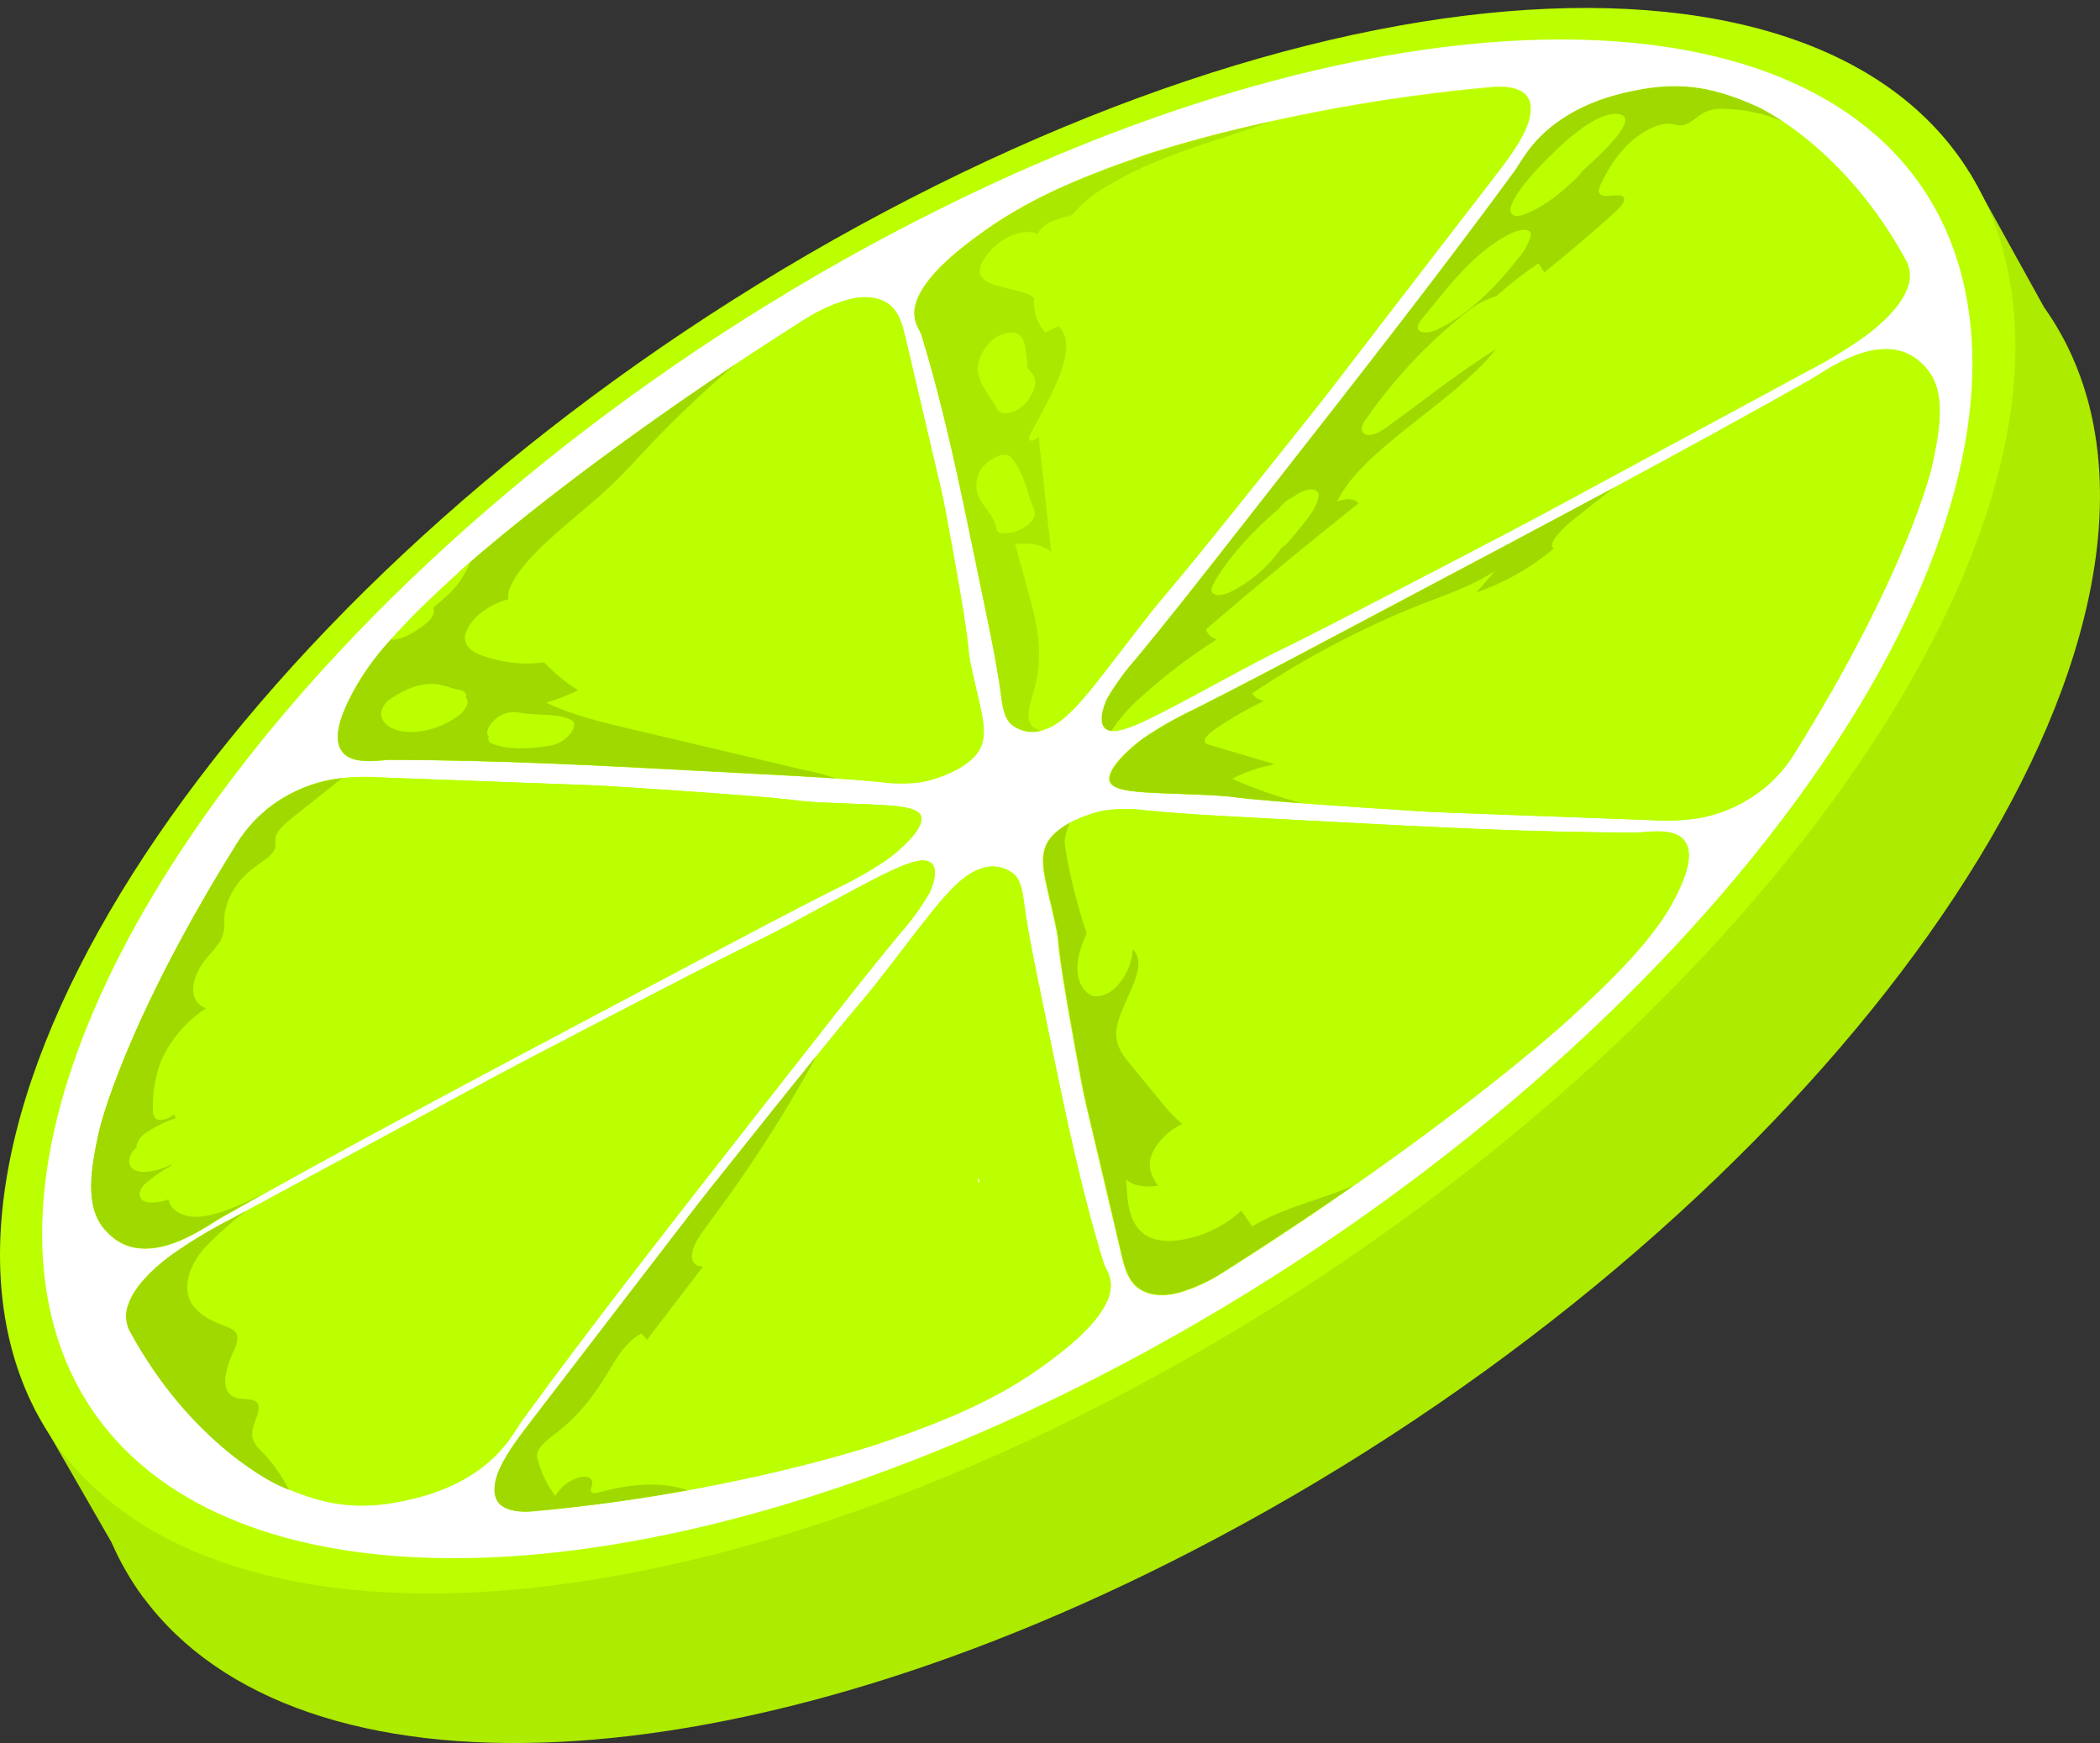 <svg width="106" height="88" viewBox="0 0 106 88" fill="none" xmlns="http://www.w3.org/2000/svg">
<rect x="0" y="0" width="106" height="88" fill="#333333" stroke="none"/>
<path d="M7.239 80.648C6.601 79.782 6.061 78.845 5.63 77.855L1.743 71.102L4.321 69.454C5.386 53.274 23.899 31.545 48.906 18.253C68.253 7.988 86.401 5.474 96.845 10.381L99.426 8.733L103.18 15.514C103.804 16.39 104.327 17.334 104.741 18.33C105.119 19.238 105.411 20.181 105.612 21.146C109.051 37.556 89.246 62.874 61.364 77.668C37.284 90.469 15.064 91.237 7.231 80.625L7.239 80.648ZM11.169 54.173C11.505 53.565 11.86 52.956 12.234 52.345C11.863 52.958 11.508 53.567 11.169 54.173Z" fill="#ADEB00"/>
<path d="M12.234 52.345C11.865 52.958 11.51 53.567 11.169 54.173C11.508 53.567 11.863 52.958 12.234 52.345Z" fill="#F4D62A"/>
<path d="M101.342 13.609C104.781 30.019 84.976 55.337 57.094 70.132C29.212 84.926 3.828 83.638 0.388 67.226C-3.051 50.814 16.754 25.498 44.633 10.704C72.513 -4.09 97.9 -2.803 101.342 13.609Z" fill="#BBFF00"/>
<path d="M62.694 33.81C58.599 35.999 56.651 37.174 55.91 36.852C55.331 36.596 55.722 35.572 55.88 35.254C56.305 34.527 56.801 33.845 57.361 33.219C58.871 31.389 60.317 29.553 61.757 27.715L64.589 24.095C68.618 18.952 72.664 13.804 76.423 8.653C76.735 8.228 77.224 7.197 78.475 6.254C80.003 5.102 81.7 4.734 82.483 4.573C84.968 4.061 86.668 4.47 88.71 5.387C88.71 5.387 93.066 7.34 96.233 13.192C96.34 13.406 96.399 13.642 96.405 13.882C96.411 14.122 96.364 14.36 96.268 14.58C95.994 15.348 95.145 16.231 94.196 16.94C93.233 17.624 92.224 18.237 91.175 18.776L83.808 22.754L78.178 25.795C77.151 26.351 75.955 26.975 73.079 28.473C62.769 33.844 65.657 32.221 62.694 33.81Z" fill="#BBFF00"/>
<path d="M52.763 36.811C52.466 36.935 52.141 36.971 51.824 36.915C51.508 36.859 51.214 36.713 50.976 36.493C50.656 36.12 50.596 35.582 50.525 35.057C50.334 33.642 50.052 32.275 49.77 30.907C49.583 30.008 49.398 29.11 49.213 28.212C48.423 24.372 47.632 20.547 46.509 16.899C46.416 16.597 45.872 16.047 46.343 14.997C46.917 13.717 48.554 12.483 49.316 11.925C51.744 10.133 54.241 9.06 57.701 7.867C57.701 7.867 65.083 5.32 75.325 4.406C75.693 4.373 76.406 4.35 76.889 4.678C77.372 5.005 77.35 5.789 76.987 6.585C76.624 7.381 75.98 8.213 75.353 9.032L70.851 14.869L67.419 19.341C66.793 20.155 66.04 21.1 64.227 23.371C57.721 31.514 59.413 29.208 57.585 31.563C55.062 34.804 54.015 36.373 52.763 36.811Z" fill="#FFF657"/>
<path d="M82.491 4.573C84.976 4.061 86.676 4.47 88.718 5.387C89.161 5.603 89.589 5.852 89.997 6.132C89.046 5.721 88.025 5.504 86.993 5.494C86.645 5.465 86.296 5.536 85.986 5.699C85.681 5.87 85.412 6.15 85.102 6.27C84.752 6.406 84.546 6.27 84.276 6.244C83.695 6.188 82.766 6.71 82.171 7.286C81.659 7.81 81.234 8.415 80.912 9.078C80.766 9.35 80.618 9.654 80.759 9.798C81.011 10.038 81.927 9.67 81.982 10.025C82.015 10.238 81.69 10.558 81.398 10.819C80.285 11.816 79.136 12.792 77.949 13.748L77.657 13.289C76.913 13.789 76.205 14.34 75.537 14.941C74.984 15.106 74.469 15.384 74.024 15.757C72.049 17.319 70.315 19.172 68.88 21.256C68.464 21.883 69.026 22.257 69.874 21.65C71.745 20.311 73.543 18.85 75.507 17.629C73.364 20.334 68.759 22.651 67.498 25.309C68.001 25.129 68.424 25.17 68.57 25.408C65.952 27.489 63.386 29.606 60.873 31.76C60.909 31.887 60.979 32.003 61.075 32.093C61.171 32.183 61.289 32.245 61.417 32.272C60.104 33.105 58.861 34.047 57.701 35.088C57.082 35.613 56.539 36.224 56.087 36.903C56.027 36.897 55.969 36.883 55.913 36.859C55.334 36.603 55.724 35.579 55.883 35.262C56.308 34.535 56.804 33.853 57.363 33.227C58.874 31.396 60.319 29.561 61.759 27.723L64.59 24.095C68.618 18.952 72.664 13.804 76.423 8.653C76.735 8.228 77.224 7.197 78.475 6.254C80.011 5.102 81.708 4.734 82.491 4.573ZM65.388 25.006L65.297 25.076C64.995 25.205 64.734 25.415 64.542 25.685C63.149 26.863 61.835 28.342 61.223 29.525C60.951 30.037 61.475 30.185 62.104 29.883C63.137 29.371 64.027 28.603 64.69 27.648C64.846 27.549 64.986 27.426 65.103 27.282C65.715 26.514 66.448 25.767 66.558 25.065C66.619 24.635 66.002 24.556 65.388 25.006ZM71.758 16.113C71.231 16.74 71.858 16.953 72.531 16.643C74.144 15.896 75.623 14.339 76.607 13.077C76.697 12.973 76.781 12.863 76.859 12.749L76.924 12.665C76.975 12.592 77.015 12.513 77.045 12.429C77.128 12.279 77.197 12.12 77.249 11.956C77.39 11.52 76.806 11.523 76.307 11.761C74.336 12.701 72.918 14.733 71.758 16.113ZM78.576 7.545C77.715 8.369 76.612 9.506 76.287 10.361C76.139 10.747 76.345 11.052 76.942 10.822C77.997 10.417 78.876 9.675 79.661 8.899C79.737 8.822 79.804 8.736 79.86 8.643C81.151 7.491 82.851 5.827 81.597 5.745C80.666 5.699 79.336 6.82 78.576 7.545Z" fill="#9FD900"/>
<path d="M99.189 14.644C102.475 30.362 83.511 54.598 56.809 68.78C30.108 82.963 5.791 81.716 2.498 65.997C-0.795 50.279 18.176 26.043 44.878 11.864C71.579 -2.316 95.893 -1.072 99.189 14.644ZM76.879 4.66C76.395 4.332 75.683 4.355 75.315 4.388C65.083 5.302 57.691 7.849 57.691 7.849C54.241 9.053 51.744 10.125 49.316 11.917C48.561 12.483 46.917 13.709 46.343 14.989C45.872 16.039 46.416 16.589 46.509 16.891C47.632 20.539 48.423 24.372 49.213 28.204C49.4 29.102 49.585 30 49.77 30.9C50.052 32.267 50.334 33.634 50.525 35.05C50.596 35.574 50.656 36.112 50.976 36.486C51.214 36.705 51.508 36.851 51.824 36.907C52.141 36.964 52.466 36.927 52.763 36.803C54.022 36.365 55.062 34.796 57.585 31.55C59.413 29.197 57.721 31.504 64.227 23.358C66.04 21.087 66.793 20.143 67.419 19.328L70.851 14.869L75.343 9.024C75.972 8.205 76.602 7.371 76.977 6.577C77.352 5.784 77.397 5.018 76.879 4.67V4.66ZM78.178 25.795L83.808 22.754L91.172 18.776C92.221 18.237 93.231 17.624 94.194 16.94C95.143 16.231 95.992 15.353 96.266 14.58C96.363 14.362 96.41 14.125 96.406 13.886C96.402 13.646 96.345 13.412 96.241 13.197C93.073 7.34 88.718 5.387 88.718 5.387C86.676 4.47 84.976 4.058 82.491 4.573C81.708 4.734 80.011 5.103 78.483 6.255C77.224 7.197 76.743 8.228 76.431 8.653C72.654 13.804 68.626 18.952 64.597 24.095L61.757 27.715C60.317 29.553 58.874 31.389 57.361 33.219C56.802 33.845 56.306 34.527 55.88 35.254C55.722 35.567 55.331 36.601 55.911 36.852C56.666 37.174 58.6 35.999 62.694 33.81C65.665 32.221 62.777 33.844 73.087 28.473C75.955 26.975 77.151 26.351 78.178 25.795ZM89.005 39.821C89.596 39.345 90.106 38.773 90.515 38.129C96.266 28.939 97.49 23.632 97.49 23.632C98.066 21.133 98.162 19.487 97.072 18.417C96.727 18.079 95.964 17.37 94.378 17.716C93.078 18 91.842 18.906 91.308 19.208C84.85 22.846 78.359 26.292 71.861 29.735L67.286 32.159C64.967 33.388 62.646 34.617 60.317 35.792C59.434 36.208 58.584 36.69 57.771 37.233C57.394 37.489 56.178 38.477 56.024 39.174C55.828 40.07 57.535 39.975 60.808 40.123C63.179 40.233 60.788 40.223 68.865 40.766C71.118 40.917 72.055 40.978 72.893 41.009L77.425 41.178L83.35 41.396C84.238 41.461 85.13 41.412 86.006 41.25C87.099 41.01 88.124 40.521 89.005 39.821ZM61.707 64.239C73.009 57.094 79.079 51.538 79.079 51.538C81.932 48.935 83.765 47.012 84.709 44.982C85.006 44.345 85.623 42.973 84.908 42.312C84.322 41.77 83.065 42.02 82.622 42.02C77.267 42.02 72.11 41.739 66.956 41.465L63.328 41.273C61.488 41.176 59.647 41.078 57.867 40.907C57.164 40.807 56.45 40.807 55.747 40.907C55.374 40.971 54.045 41.319 53.249 42.054C52.225 42.996 52.688 44.04 53.214 46.439C53.597 48.18 53.103 46.544 54.221 52.685C54.531 54.398 54.662 55.11 54.803 55.706C55.063 56.8 55.322 57.893 55.578 58.986C55.914 60.414 56.25 61.843 56.585 63.274C56.726 63.875 56.872 64.484 57.308 64.902C57.744 65.319 58.509 65.516 59.516 65.237C60.289 65.009 61.026 64.672 61.707 64.236V64.239ZM25.345 76.015C25.828 76.342 26.538 76.319 26.908 76.286C37.138 75.37 44.52 72.825 44.52 72.825C47.982 71.632 50.477 70.564 52.904 68.765C53.66 68.199 55.304 66.973 55.88 65.693C56.349 64.643 55.807 64.093 55.714 63.791C54.589 60.143 53.798 56.31 53.008 52.478C52.825 51.58 52.64 50.682 52.454 49.782C52.172 48.415 51.89 47.046 51.698 45.633C51.628 45.121 51.565 44.57 51.248 44.196C51.01 43.977 50.715 43.831 50.399 43.774C50.083 43.718 49.757 43.753 49.46 43.876C48.201 44.317 47.159 45.886 44.638 49.13C42.808 51.485 44.5 49.178 37.996 57.322C36.184 59.59 35.428 60.534 34.804 61.351C33.657 62.841 32.513 64.33 31.37 65.818C29.874 67.769 28.378 69.718 26.88 71.665C26.248 72.484 25.622 73.319 25.246 74.113C24.871 74.906 24.826 75.662 25.345 76.002V76.015ZM24.604 54.554L18.974 57.598L11.61 61.576C10.56 62.112 9.55 62.726 8.589 63.412C7.639 64.118 6.791 64.999 6.516 65.77C6.42 65.989 6.373 66.227 6.379 66.467C6.384 66.707 6.443 66.943 6.549 67.157C9.717 73.009 14.072 74.963 14.072 74.963C16.114 75.879 17.814 76.294 20.301 75.779C21.084 75.615 22.779 75.249 24.307 74.097C25.566 73.153 26.049 72.124 26.362 71.696C30.126 66.545 34.167 61.4 38.195 56.254L41.041 52.621C42.481 50.786 43.921 48.948 45.434 47.117C45.994 46.492 46.49 45.81 46.914 45.082C47.076 44.77 47.466 43.738 46.884 43.487C46.129 43.162 44.195 44.34 40.101 46.529C37.133 48.116 40.018 46.493 29.708 51.866C26.828 53.364 25.632 53.988 24.604 54.541V54.554ZM13.508 40.833C12.918 41.309 12.407 41.881 11.998 42.525C6.247 51.715 5.023 57.025 5.023 57.025C4.452 59.513 4.356 61.164 5.446 62.237C5.791 62.572 6.554 63.284 8.14 62.936C9.44 62.651 10.673 61.745 11.21 61.443C17.658 57.808 24.159 54.362 30.657 50.919L35.232 48.495C37.551 47.266 39.872 46.035 42.201 44.859C43.082 44.439 43.931 43.953 44.742 43.405C45.119 43.149 46.335 42.161 46.489 41.465C46.685 40.569 44.978 40.664 41.705 40.513C39.333 40.405 41.725 40.415 33.648 39.87C31.397 39.719 30.458 39.657 29.632 39.627L25.1 39.46L19.176 39.24C18.288 39.175 17.395 39.225 16.52 39.389C15.422 39.627 14.392 40.117 13.508 40.82V40.833ZM23.22 28.844C20.367 31.45 18.534 33.37 17.59 35.4C17.293 36.038 16.673 37.41 17.391 38.073C17.977 38.613 19.234 38.362 19.677 38.362C25.032 38.362 30.189 38.644 35.343 38.918L38.971 39.11C40.809 39.207 42.649 39.307 44.432 39.476C45.135 39.576 45.849 39.576 46.552 39.476C46.925 39.409 48.254 39.061 49.05 38.329C50.074 37.384 49.611 36.34 49.085 33.941C48.7 32.2 49.196 33.839 48.078 27.695C47.768 25.982 47.635 25.273 47.494 24.674L46.728 21.389C46.392 19.957 46.057 18.527 45.721 17.099C45.58 16.497 45.432 15.888 44.998 15.473C44.565 15.058 43.795 14.859 42.79 15.135C42.021 15.364 41.288 15.703 40.612 16.141C29.302 23.279 23.22 28.831 23.22 28.831V28.844Z" fill="white"/>
<path d="M42.782 15.127C43.79 14.851 44.557 15.051 44.991 15.465C45.424 15.88 45.572 16.489 45.713 17.091C46.049 18.523 46.385 19.953 46.72 21.382L47.493 24.658C47.634 25.257 47.768 25.966 48.077 27.679C49.188 33.823 48.692 32.185 49.084 33.926C49.611 36.324 50.074 37.369 49.049 38.313C48.254 39.046 46.924 39.394 46.552 39.46C45.848 39.56 45.135 39.56 44.432 39.46C42.649 39.291 40.809 39.204 38.971 39.094L35.342 38.902C30.189 38.628 25.032 38.354 19.677 38.347C19.233 38.347 17.977 38.603 17.39 38.057C16.673 37.394 17.292 36.009 17.589 35.385C18.534 33.355 20.359 31.435 23.219 28.829C23.219 28.829 29.302 23.276 40.592 16.131C41.272 15.693 42.009 15.355 42.782 15.127Z" fill="#BBFF00"/>
<path d="M19.191 39.243L25.116 39.463L29.648 39.629C30.473 39.66 31.41 39.721 33.663 39.873C41.74 40.418 39.349 40.408 41.72 40.515C44.993 40.666 46.691 40.571 46.504 41.467C46.351 42.164 45.135 43.139 44.757 43.408C43.944 43.951 43.094 44.432 42.211 44.847C39.882 46.022 37.561 47.253 35.242 48.482L30.667 50.906C24.169 54.349 17.668 57.795 11.22 61.43C10.684 61.732 9.457 62.639 8.151 62.923C6.564 63.271 5.801 62.559 5.457 62.224C4.366 61.151 4.462 59.5 5.034 57.012C5.034 57.012 6.257 51.702 12.008 42.512C12.418 41.868 12.928 41.297 13.518 40.82C14.406 40.116 15.439 39.627 16.54 39.391C17.414 39.227 18.305 39.178 19.191 39.243Z" fill="#BBFF00"/>
<path d="M40.094 46.529C44.188 44.34 46.136 43.162 46.877 43.487C47.458 43.743 47.068 44.767 46.907 45.082C46.482 45.81 45.986 46.492 45.426 47.117C43.916 48.948 42.473 50.786 41.033 52.621L38.19 56.241C34.162 61.387 30.116 66.532 26.357 71.683C26.044 72.111 25.556 73.14 24.302 74.084C22.774 75.236 21.079 75.603 20.296 75.766C17.809 76.278 16.109 75.866 14.067 74.95C14.067 74.95 9.711 72.996 6.544 67.144C6.438 66.93 6.379 66.694 6.374 66.454C6.368 66.214 6.415 65.976 6.511 65.757C6.786 64.989 7.634 64.106 8.584 63.399C9.545 62.713 10.555 62.099 11.605 61.563L18.969 57.585L24.604 54.541C25.631 53.988 26.828 53.364 29.7 51.866C40.011 46.493 37.125 48.116 40.094 46.529Z" fill="#BBFF00"/>
<path d="M31.369 65.8C32.514 64.312 33.659 62.823 34.804 61.333C35.428 60.516 36.183 59.572 37.996 57.303C44.5 49.16 42.808 51.467 44.638 49.111C47.156 45.868 48.208 44.299 49.46 43.858C49.757 43.735 50.083 43.7 50.399 43.756C50.715 43.813 51.009 43.959 51.247 44.178C51.565 44.552 51.627 45.09 51.698 45.614C51.889 47.028 52.171 48.397 52.453 49.764C52.636 50.662 52.821 51.56 53.007 52.46C53.798 56.3 54.588 60.125 55.714 63.773C55.807 64.075 56.348 64.625 55.88 65.675C55.303 66.955 53.669 68.186 52.904 68.747C50.477 70.539 47.982 71.614 44.52 72.807C44.52 72.807 37.138 75.352 26.908 76.268C26.538 76.301 25.828 76.324 25.344 75.997C24.861 75.669 24.881 74.883 25.246 74.089C25.611 73.296 26.253 72.461 26.88 71.642C28.376 69.696 29.872 67.749 31.369 65.8Z" fill="#BBFF00"/>
<path d="M57.32 64.909C56.885 64.492 56.739 63.885 56.598 63.281C56.262 61.853 55.926 60.423 55.591 58.993C55.331 57.899 55.072 56.806 54.815 55.714C54.674 55.117 54.543 54.406 54.234 52.693C53.123 46.549 53.617 48.187 53.227 46.446C52.7 44.048 52.237 43.003 53.262 42.061C54.057 41.326 55.387 40.978 55.759 40.914C56.463 40.814 57.176 40.814 57.879 40.914C59.66 41.086 61.5 41.183 63.34 41.28L66.969 41.472C72.123 41.746 77.292 42.02 82.634 42.028C83.078 42.028 84.334 41.772 84.921 42.32C85.636 42.98 85.019 44.352 84.722 44.99C83.778 47.02 81.952 48.943 79.092 51.546C79.092 51.546 73.009 57.101 61.719 64.246C61.042 64.682 60.309 65.02 59.541 65.25C58.521 65.519 57.754 65.319 57.32 64.909Z" fill="#BBFF00"/>
<path d="M83.322 41.396L77.398 41.178L72.866 41.009C72.037 40.978 71.103 40.917 68.837 40.766C60.763 40.223 63.154 40.233 60.78 40.123C57.507 39.975 55.81 40.07 55.996 39.174C56.15 38.477 57.366 37.499 57.744 37.233C58.556 36.69 59.407 36.208 60.289 35.792C62.618 34.617 64.94 33.388 67.258 32.159L71.833 29.735C78.359 26.292 84.85 22.846 91.309 19.208C91.842 18.906 93.071 18 94.378 17.716C95.964 17.37 96.727 18.079 97.072 18.417C98.162 19.487 98.066 21.133 97.495 23.629C97.495 23.629 96.271 28.936 90.52 38.127C90.111 38.771 89.601 39.343 89.01 39.819C88.123 40.523 87.089 41.012 85.989 41.25C85.109 41.413 84.213 41.462 83.322 41.396Z" fill="#BBFF00"/>
<path d="M70.851 14.869L67.419 19.341C66.793 20.155 66.04 21.1 64.227 23.371C57.721 31.514 59.413 29.207 57.585 31.563C55.067 34.809 54.015 36.378 52.763 36.816C52.466 36.94 52.141 36.976 51.824 36.92C51.508 36.864 51.214 36.718 50.976 36.498C50.656 36.124 50.596 35.587 50.525 35.062C50.334 33.646 50.052 32.279 49.77 30.912C49.583 30.013 49.398 29.114 49.213 28.217C48.423 24.377 47.632 20.552 46.509 16.904C46.416 16.602 45.872 16.052 46.343 15.002C46.917 13.722 48.554 12.488 49.316 11.93C51.744 10.138 54.241 9.065 57.701 7.872C57.701 7.872 65.083 5.325 75.325 4.411C75.693 4.378 76.406 4.355 76.889 4.683C77.372 5.01 77.35 5.794 76.987 6.59C76.624 7.386 75.98 8.218 75.353 9.037L70.851 14.869Z" fill="#BBFF00"/>
<g opacity="0.59">
<path d="M52.423 22.013V21.942C52.441 21.957 52.441 21.983 52.423 22.013Z" fill="#F9EC48"/>
<path d="M57.701 7.86C59.814 7.175 61.959 6.6 64.129 6.137C61.332 7.161 58.537 7.78 55.82 9.431C55.172 9.798 54.596 10.281 54.118 10.857C53.836 10.924 53.549 11.006 53.252 11.113C53.066 11.163 52.892 11.251 52.74 11.372C52.589 11.492 52.463 11.643 52.371 11.815C52.328 11.797 52.288 11.776 52.24 11.761C51.618 11.566 50.618 11.915 49.936 12.719C48.216 14.741 51.585 14.339 52.202 15.063C52.172 15.373 52.206 15.686 52.302 15.982C52.397 16.278 52.553 16.55 52.758 16.781L53.431 16.466C54.496 17.49 53.139 19.812 52.066 21.801C51.97 21.976 51.882 22.178 52.011 22.237C52.139 22.296 52.366 22.129 52.424 22.024C52.635 23.971 52.846 25.918 53.056 27.863C52.681 27.513 52.031 27.369 51.24 27.467C51.459 28.258 51.676 29.051 51.895 29.845C52.331 31.422 52.761 33.055 52.121 35.093C51.774 36.204 51.834 36.685 52.529 36.885C52.26 36.959 51.976 36.963 51.704 36.896C51.432 36.829 51.182 36.693 50.976 36.501C50.656 36.127 50.596 35.59 50.525 35.065C50.334 33.649 50.052 32.282 49.77 30.915C49.584 30.016 49.398 29.117 49.214 28.219C48.423 24.379 47.632 20.555 46.509 16.907C46.416 16.605 45.872 16.054 46.343 15.005C46.917 13.725 48.554 12.491 49.317 11.933C51.744 10.125 54.242 9.053 57.701 7.86ZM49.392 23.929C48.914 25.26 50.148 25.693 50.301 26.701C50.336 26.932 50.568 26.957 50.847 26.896C51.384 26.937 52.358 26.315 52.227 25.821C52.172 25.626 52.089 25.449 52.018 25.262C51.767 24.494 51.575 23.668 51.011 23.066C50.649 22.687 49.601 23.343 49.38 23.929H49.392ZM49.349 18.658C49.422 19.474 50.014 19.997 50.336 20.665C50.503 21.013 51.366 20.893 51.847 20.253C52.509 19.367 52.263 18.973 51.87 18.596C51.855 18.366 51.837 18.136 51.804 17.913C51.739 17.47 51.721 16.72 50.986 16.784C49.853 16.886 49.312 18.136 49.349 18.658Z" fill="#9FD900"/>
</g>
<path d="M21.402 31.555C21.875 31.209 21.978 30.872 21.852 30.682C22.054 30.518 22.258 30.352 22.451 30.17C23.018 29.691 23.458 29.075 23.731 28.378C25.181 27.119 29.753 23.289 37.11 18.394C35.623 19.657 34.203 20.998 32.855 22.413C32.183 23.125 31.538 23.847 30.806 24.541C29.375 25.89 27.61 27.134 26.45 28.544C26.029 29.056 25.695 29.586 25.654 30.022C25.645 30.097 25.645 30.174 25.654 30.249C24.876 30.447 24.008 30.971 23.61 31.711C23.106 32.656 24.033 33.032 24.733 33.217C25.605 33.48 26.521 33.557 27.424 33.442H27.477C27.985 33.982 28.559 34.455 29.184 34.85C28.66 35.091 28.122 35.298 27.573 35.469C28.897 36.104 30.496 36.493 32.085 36.857L40.471 38.838C41.056 38.953 41.634 39.104 42.201 39.289C41.129 39.217 40.046 39.158 38.963 39.099L35.335 38.907C30.181 38.633 25.025 38.359 19.669 38.352C19.226 38.352 17.97 38.608 17.383 38.063C16.666 37.4 17.285 36.015 17.582 35.39C18.143 34.252 18.865 33.205 19.725 32.279C20.223 32.331 20.762 32.013 21.402 31.555ZM24.927 36.376C24.629 36.66 24.486 37.039 24.675 37.174C24.659 37.208 24.65 37.245 24.649 37.282C24.648 37.319 24.656 37.356 24.671 37.39C24.686 37.425 24.708 37.455 24.735 37.48C24.763 37.504 24.796 37.522 24.831 37.533C25.604 37.842 26.651 37.837 27.827 37.622C28.65 37.474 29.282 36.575 28.834 36.342C28.132 35.961 26.968 36.153 26.11 35.951C25.894 35.924 25.675 35.949 25.47 36.023C25.264 36.096 25.078 36.217 24.927 36.376ZM19.75 35.252C19.605 35.332 19.481 35.447 19.391 35.588C19.301 35.729 19.247 35.891 19.234 36.058C19.342 37.082 21.379 37.356 23.081 36.171C23.506 35.876 23.718 35.436 23.542 35.249L23.519 35.226C23.572 35.011 23.449 34.865 23.212 34.827C22.756 34.755 22.396 34.55 21.888 34.522C21.251 34.489 20.51 34.732 19.747 35.252H19.75Z" fill="#9FD900"/>
<path d="M16.535 39.391C16.779 39.339 17.026 39.3 17.275 39.273L14.888 41.168C14.483 41.488 14.04 41.859 13.926 42.192C13.833 42.468 13.989 42.665 13.813 42.96C13.637 43.254 13.204 43.505 12.859 43.764C11.736 44.596 11.32 45.681 11.315 46.477C11.354 46.831 11.286 47.188 11.121 47.501C10.916 47.794 10.692 48.072 10.449 48.333C9.533 49.444 9.51 50.573 10.401 50.893C9.428 51.528 8.65 52.429 8.155 53.492C7.854 54.252 7.705 55.066 7.717 55.885C7.717 56.118 7.717 56.361 7.884 56.477C8.05 56.592 8.493 56.518 8.78 56.257C8.816 56.315 8.846 56.377 8.87 56.441C8.355 56.612 7.864 56.85 7.408 57.147C7.163 57.296 6.98 57.53 6.891 57.805C6.891 57.844 6.891 57.88 6.891 57.915C6.729 58.048 6.609 58.226 6.547 58.427C6.378 59.083 7.022 59.282 7.848 59.075C8.129 59.004 8.402 58.905 8.664 58.781C8.659 58.798 8.654 58.816 8.651 58.834C8.196 59.084 7.766 59.378 7.367 59.712C7.032 59.994 6.995 60.312 7.098 60.48C7.277 60.77 7.868 60.76 8.498 60.547C8.545 60.751 8.655 60.934 8.813 61.069C9.805 61.883 11.504 61.133 13.219 60.301L11.204 61.433C10.668 61.735 9.442 62.641 8.135 62.925C6.547 63.273 5.786 62.562 5.441 62.227C4.351 61.154 4.447 59.503 5.018 57.014C5.018 57.014 6.242 51.705 11.993 42.514C12.402 41.871 12.913 41.299 13.503 40.822C14.393 40.116 15.43 39.627 16.535 39.391Z" fill="#9FD900"/>
<path d="M8.578 63.399C9.54 62.713 10.55 62.099 11.599 61.563L12.43 61.113C11.668 61.693 10.951 62.333 10.288 63.028C9.474 63.995 9.293 64.955 9.575 65.603C9.857 66.251 10.539 66.627 11.3 66.916C11.594 67.026 11.914 67.136 11.972 67.428C12.03 67.72 11.859 68.03 11.72 68.358C11.287 69.343 11.113 70.406 12.035 70.585C12.34 70.644 12.75 70.598 12.941 70.759C13.266 71.035 12.815 71.724 12.74 72.226C12.649 72.82 13.092 73.14 13.44 73.506C13.889 74.022 14.274 74.592 14.585 75.203C14.412 75.131 14.238 75.057 14.059 74.975C14.059 74.975 9.703 73.022 6.536 67.17C6.43 66.956 6.371 66.72 6.366 66.48C6.36 66.24 6.407 66.001 6.503 65.782C6.78 64.986 7.629 64.105 8.578 63.399Z" fill="#9FD900"/>
<path d="M39.915 55.571C38.688 57.637 37.352 59.634 35.912 61.553C35.534 62.065 35.139 62.577 34.983 63.048C34.827 63.519 34.97 63.934 35.486 63.929C34.545 65.163 33.602 66.396 32.657 67.628C32.566 67.521 32.475 67.411 32.382 67.303C31.647 67.707 31.219 68.386 30.871 68.967C30.229 70.058 29.464 71.225 28.23 72.206C27.812 72.538 27.309 72.892 27.153 73.25C27.122 73.324 27.107 73.404 27.107 73.484C27.107 73.565 27.122 73.644 27.153 73.718C27.329 74.368 27.627 74.977 28.031 75.51C28.28 75.089 28.665 74.769 29.122 74.607C29.57 74.451 29.935 74.573 29.892 74.886C29.872 75.047 29.759 75.262 29.879 75.339C30 75.416 30.169 75.339 30.348 75.3C32.062 74.835 33.601 74.822 34.698 75.226C32.387 75.646 29.753 76.028 26.893 76.284C26.523 76.317 25.813 76.34 25.33 76.012C24.846 75.684 24.866 74.899 25.232 74.105C25.597 73.311 26.239 72.477 26.866 71.658C28.361 69.709 29.858 67.76 31.355 65.811C32.499 64.322 33.644 62.833 34.789 61.343C35.416 60.527 36.169 59.582 37.982 57.314C39.404 55.535 40.434 54.242 41.194 53.315C40.829 54.05 40.358 54.823 39.915 55.571Z" fill="#9FD900"/>
<path d="M53.745 42.348C53.69 42.799 54.249 45.42 54.855 47.107C54.236 48.41 54.163 49.624 55.009 50.21C55.311 50.417 56.036 50.23 56.462 49.683C56.884 49.19 57.137 48.571 57.182 47.919C57.329 48.059 57.424 48.248 57.451 48.451C57.592 49.432 56.472 50.888 56.351 51.987C56.266 52.755 56.686 53.29 57.106 53.794L58.584 55.586C58.906 56.007 59.271 56.392 59.672 56.735C58.856 57.099 58.207 57.898 58.073 58.476C57.94 59.055 58.197 59.464 58.446 59.853C57.743 59.956 57.167 59.841 56.847 59.528C56.892 60.68 56.968 61.889 57.962 62.421C58.957 62.954 61.218 62.48 62.651 61.108L63.205 61.907C64.463 61.139 65.77 60.785 67.049 60.335C67.465 60.189 67.885 60.025 68.308 59.851C66.362 61.208 64.161 62.667 61.719 64.223C61.042 64.659 60.309 64.997 59.541 65.227C58.534 65.506 57.766 65.306 57.333 64.892C56.9 64.477 56.751 63.868 56.61 63.263C56.275 61.835 55.939 60.406 55.603 58.975L54.828 55.696C54.687 55.099 54.556 54.388 54.246 52.675C53.136 46.531 53.629 48.17 53.239 46.429C52.713 44.03 52.25 42.986 53.274 42.044C53.495 41.844 53.738 41.672 53.999 41.532C53.881 41.792 53.795 42.066 53.745 42.348Z" fill="#9FD900"/>
<path d="M60.317 35.792C62.646 34.617 64.967 33.388 67.286 32.159L71.861 29.735C75.05 28.044 78.24 26.344 81.429 24.636L79.432 26.218C78.815 26.709 78.093 27.449 78.425 27.687C77.269 28.66 75.948 29.41 74.527 29.901L75.469 28.813C74.293 29.581 73.029 30.001 71.803 30.477C68.784 31.67 65.9 33.186 63.197 35.001C63.267 35.103 63.356 35.19 63.46 35.255C63.564 35.321 63.68 35.363 63.802 35.38C62.961 35.779 62.152 36.243 61.382 36.77C61.13 36.936 60.878 37.146 60.821 37.331C60.763 37.515 60.939 37.563 61.092 37.61L64.345 38.58C63.595 38.712 62.869 38.958 62.19 39.309C63.331 39.815 64.51 40.227 65.715 40.543C61.435 40.223 62.794 40.216 60.805 40.123C57.532 39.975 55.835 40.07 56.022 39.174C56.175 38.477 57.391 37.499 57.769 37.233C58.582 36.69 59.434 36.208 60.317 35.792Z" fill="#9FD900"/>
<path d="M49.415 59.503C49.427 59.549 49.44 59.592 49.45 59.636C49.46 59.679 49.374 59.713 49.369 59.679C49.364 59.646 49.354 59.587 49.349 59.539C49.344 59.49 49.41 59.48 49.415 59.503Z" fill="#FFF9AB"/>
</svg>
